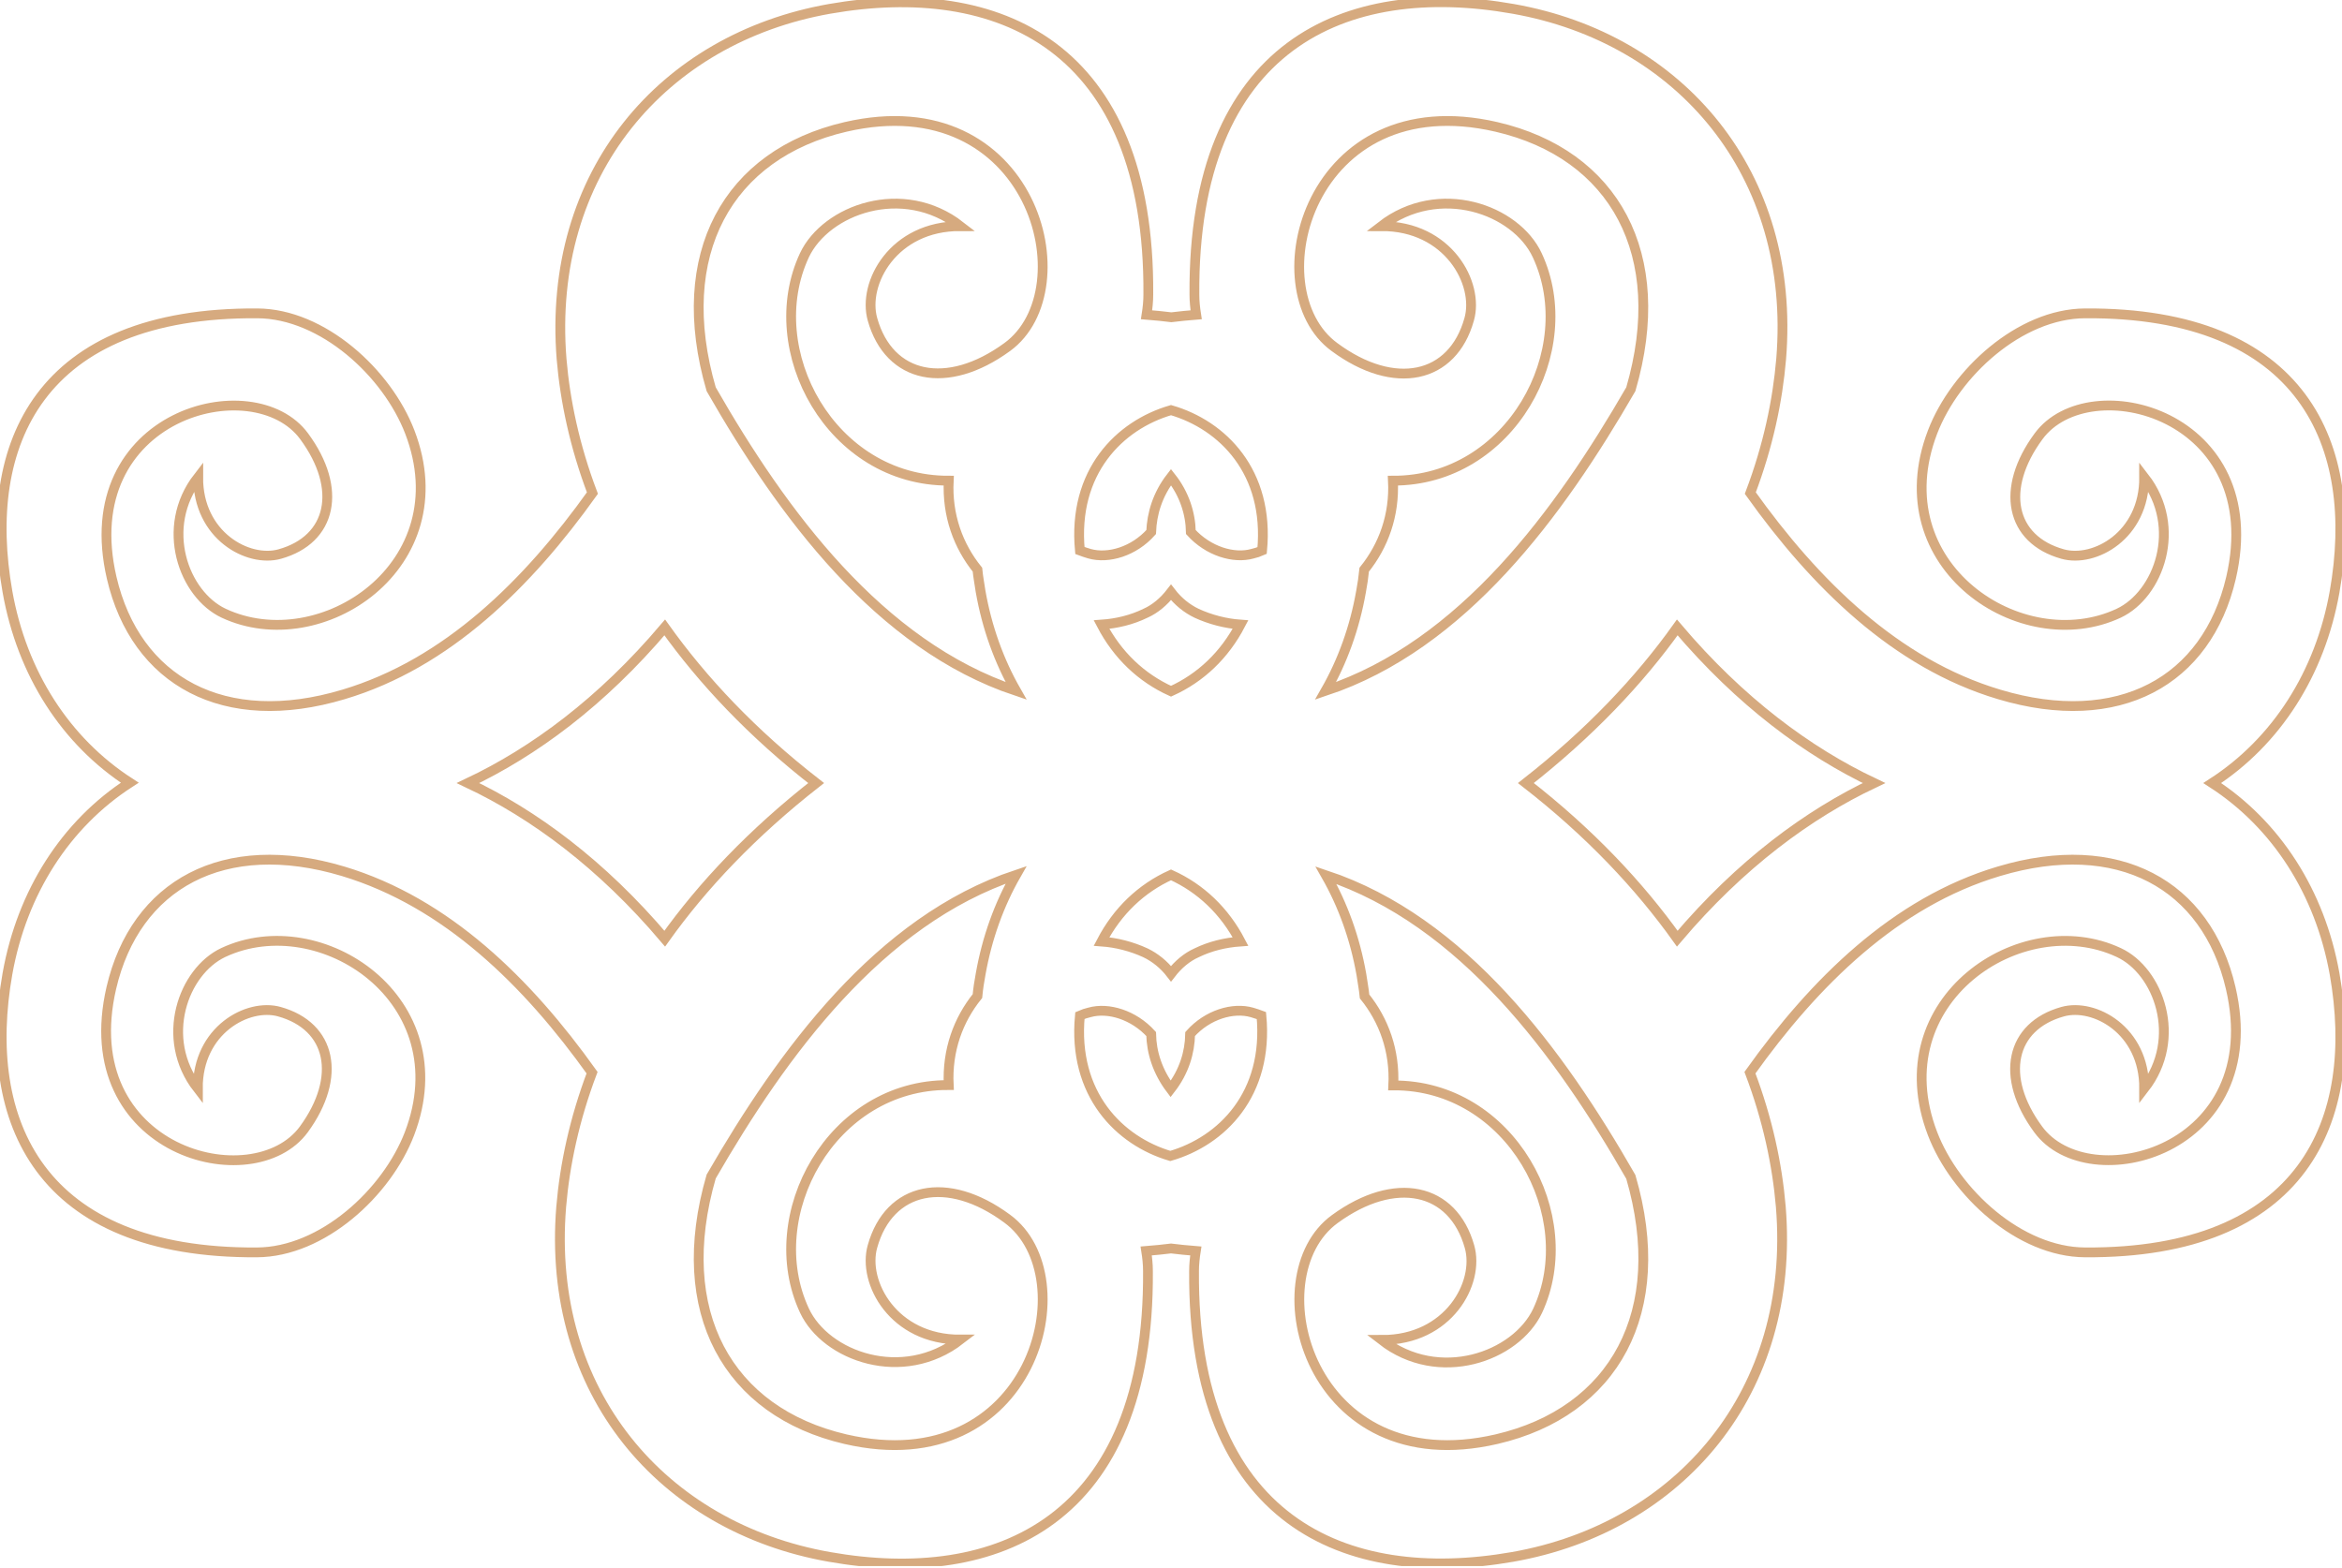 <svg width="239" height="160" viewBox="0 0 239 160" fill="none" xmlns="http://www.w3.org/2000/svg">
<g opacity="0.5">
<g clip-path="url(#clip0)">
<path d="M225.759 79.92C232.308 75.687 236.758 68.74 238.241 60.419C240.882 45.441 235.057 31.838 212.771 31.982C206.114 32.019 199.529 38.06 197.214 44.102C192.004 57.742 206.295 67.221 216.208 62.59C220.296 60.672 222.792 53.835 218.813 48.697C218.849 54.667 213.711 57.453 210.491 56.548C205.173 55.065 204.088 49.891 208.031 44.536C213.205 37.482 231.548 42.257 227.677 58.972C225.216 69.536 216.208 74.529 204.015 70.875C193.451 67.727 185.202 59.551 178.618 50.325C180.427 45.55 181.403 40.919 181.765 36.649C183.321 17.692 171.418 3.907 154.414 0.904C137.265 -2.135 121.708 4.558 121.889 30.065C121.889 30.752 121.961 31.44 122.069 32.127C121.201 32.199 120.369 32.272 119.537 32.38C118.705 32.272 117.873 32.199 117.004 32.127C117.113 31.44 117.185 30.752 117.185 30.065C117.366 4.558 101.809 -2.099 84.66 0.904C67.656 3.907 55.789 17.692 57.309 36.649C57.67 40.919 58.647 45.55 60.456 50.325C53.872 59.551 45.623 67.727 35.058 70.875C22.866 74.529 13.857 69.536 11.397 58.972C7.526 42.293 25.869 37.482 31.043 44.536C34.986 49.891 33.864 55.065 28.546 56.548C25.326 57.453 20.189 54.667 20.225 48.697C16.245 53.835 18.741 60.672 22.83 62.59C32.743 67.221 47.034 57.706 41.824 44.102C39.508 38.06 32.924 32.019 26.267 31.982C3.944 31.838 -1.881 45.405 0.76 60.383C2.244 68.74 6.694 75.651 13.242 79.884C6.694 84.117 2.244 91.063 0.76 99.384C-1.881 114.362 3.944 127.966 26.231 127.821C32.888 127.785 39.472 121.743 41.788 115.701C46.998 102.061 32.707 92.582 22.794 97.213C18.705 99.131 16.209 105.969 20.189 111.106C20.152 105.137 25.29 102.351 28.51 103.255C33.828 104.739 34.914 109.912 31.006 115.267C25.833 122.322 7.49 117.546 11.361 100.831C13.821 90.267 22.83 85.274 35.022 88.928C45.587 92.112 53.835 100.253 60.42 109.478C58.611 114.254 57.634 118.885 57.272 123.154C55.717 142.112 67.62 155.896 84.624 158.899C101.773 161.938 117.33 155.245 117.149 129.739C117.149 129.051 117.077 128.364 116.968 127.676C117.836 127.604 118.669 127.532 119.501 127.423C120.333 127.532 121.165 127.604 122.033 127.676C121.925 128.364 121.852 129.051 121.852 129.739C121.671 155.245 137.229 161.902 154.377 158.899C171.382 155.896 183.285 142.112 181.729 123.154C181.367 118.885 180.39 114.254 178.581 109.478C185.166 100.253 193.415 92.076 203.979 88.928C216.172 85.274 225.18 90.267 227.64 100.831C231.512 117.51 213.169 122.322 207.995 115.267C204.052 109.912 205.173 104.739 210.491 103.255C213.711 102.351 218.849 105.137 218.813 111.106C222.792 105.969 220.296 99.095 216.208 97.213C206.295 92.582 192.004 102.098 197.214 115.701C199.529 121.743 206.114 127.785 212.771 127.821C235.057 127.966 240.882 114.362 238.241 99.384C236.758 91.099 232.308 84.153 225.759 79.92ZM152.713 12.952C164.725 15.738 170.441 25.94 166.425 39.725C159.117 52.387 149.276 65.846 135.275 70.513C137.011 67.474 138.242 64.073 138.893 60.383C139.037 59.623 139.146 58.864 139.218 58.14C141.172 55.716 142.33 52.605 142.149 49.059C154.124 49.095 161.396 35.745 156.874 26.049C154.703 21.382 146.852 18.524 140.955 23.082C147.793 23.046 150.977 28.943 149.927 32.597C148.227 38.675 142.294 39.942 136.179 35.419C128.111 29.522 133.611 8.538 152.713 12.952ZM119.501 99.384C118.777 98.444 117.873 97.72 116.896 97.25C115.485 96.598 113.929 96.201 112.41 96.092C114.038 92.981 116.462 90.665 119.501 89.29C122.54 90.665 124.964 92.981 126.592 96.092C125.036 96.201 123.517 96.562 122.106 97.25C121.129 97.684 120.224 98.444 119.501 99.384ZM119.501 60.455C120.224 61.396 121.129 62.12 122.106 62.59C123.517 63.241 125.072 63.639 126.592 63.748C124.964 66.859 122.54 69.175 119.501 70.549C116.462 69.175 114.038 66.859 112.41 63.748C113.965 63.639 115.485 63.277 116.896 62.59C117.873 62.156 118.777 61.396 119.501 60.455ZM128.799 56.186C128.473 56.331 128.148 56.44 127.822 56.512C125.904 57.054 123.3 56.259 121.527 54.305C121.491 52.424 120.875 50.434 119.501 48.697C118.126 50.47 117.547 52.424 117.475 54.305C115.702 56.295 113.097 57.054 111.179 56.512C110.818 56.403 110.492 56.295 110.203 56.186C109.443 48.154 114.255 43.379 119.501 41.859C124.747 43.379 129.559 48.154 128.799 56.186ZM110.203 103.653C110.528 103.509 110.854 103.4 111.179 103.328C113.097 102.785 115.702 103.581 117.475 105.535C117.511 107.416 118.126 109.37 119.465 111.142C120.839 109.37 121.418 107.416 121.454 105.535C123.227 103.545 125.832 102.785 127.75 103.328C128.111 103.436 128.437 103.545 128.726 103.653C129.486 111.685 124.674 116.461 119.428 117.98C114.255 116.461 109.443 111.685 110.203 103.653ZM86.288 12.952C105.391 8.538 110.89 29.522 102.786 35.419C96.635 39.906 90.738 38.639 89.038 32.597C87.989 28.907 91.172 23.046 98.01 23.082C92.149 18.524 84.298 21.382 82.091 26.049C77.569 35.745 84.841 49.095 96.816 49.059C96.635 52.605 97.793 55.716 99.747 58.14C99.819 58.9 99.964 59.623 100.072 60.383C100.724 64.073 101.954 67.474 103.69 70.513C89.725 65.846 79.848 52.424 72.576 39.725C68.56 25.94 74.277 15.738 86.288 12.952ZM47.757 79.92C54.487 76.736 61.397 71.635 67.837 64.037C71.708 69.464 76.773 74.855 83.285 79.92C76.773 85.021 71.708 90.376 67.837 95.802C61.397 88.205 54.487 83.104 47.757 79.92ZM86.288 146.888C74.277 144.102 68.56 133.899 72.576 120.079C79.884 107.416 89.725 93.957 103.69 89.29C101.954 92.329 100.724 95.73 100.072 99.42C99.928 100.18 99.819 100.904 99.747 101.664C97.793 104.088 96.635 107.199 96.816 110.745C84.841 110.672 77.569 124.058 82.091 133.755C84.262 138.422 92.113 141.28 98.01 136.721C91.172 136.757 87.989 130.86 89.038 127.206C90.738 121.128 96.672 119.862 102.786 124.384C110.89 130.317 105.391 151.301 86.288 146.888ZM152.713 146.888C133.611 151.301 128.111 130.317 136.215 124.42C142.366 119.934 148.263 121.2 149.964 127.242C151.013 130.933 147.829 136.794 140.991 136.757C146.852 141.316 154.703 138.458 156.91 133.791C161.432 124.095 154.124 110.708 142.185 110.781C142.366 107.235 141.208 104.124 139.255 101.7C139.182 100.94 139.037 100.216 138.929 99.457C138.278 95.766 137.048 92.365 135.311 89.326C149.312 93.993 159.153 107.416 166.425 120.115C170.441 133.899 164.725 144.102 152.713 146.888ZM171.165 95.802C167.293 90.376 162.228 84.985 155.716 79.92C162.228 74.819 167.293 69.464 171.165 64.037C177.605 71.635 184.515 76.736 191.244 79.92C184.515 83.104 177.605 88.205 171.165 95.802Z" stroke="#AD5600" stroke-miterlimit="10"/>
</g>
</g>
<defs>
<clipPath id="clip0">
<rect width="239" height="159.84" fill="white"/>
</clipPath>
</defs>
</svg>
